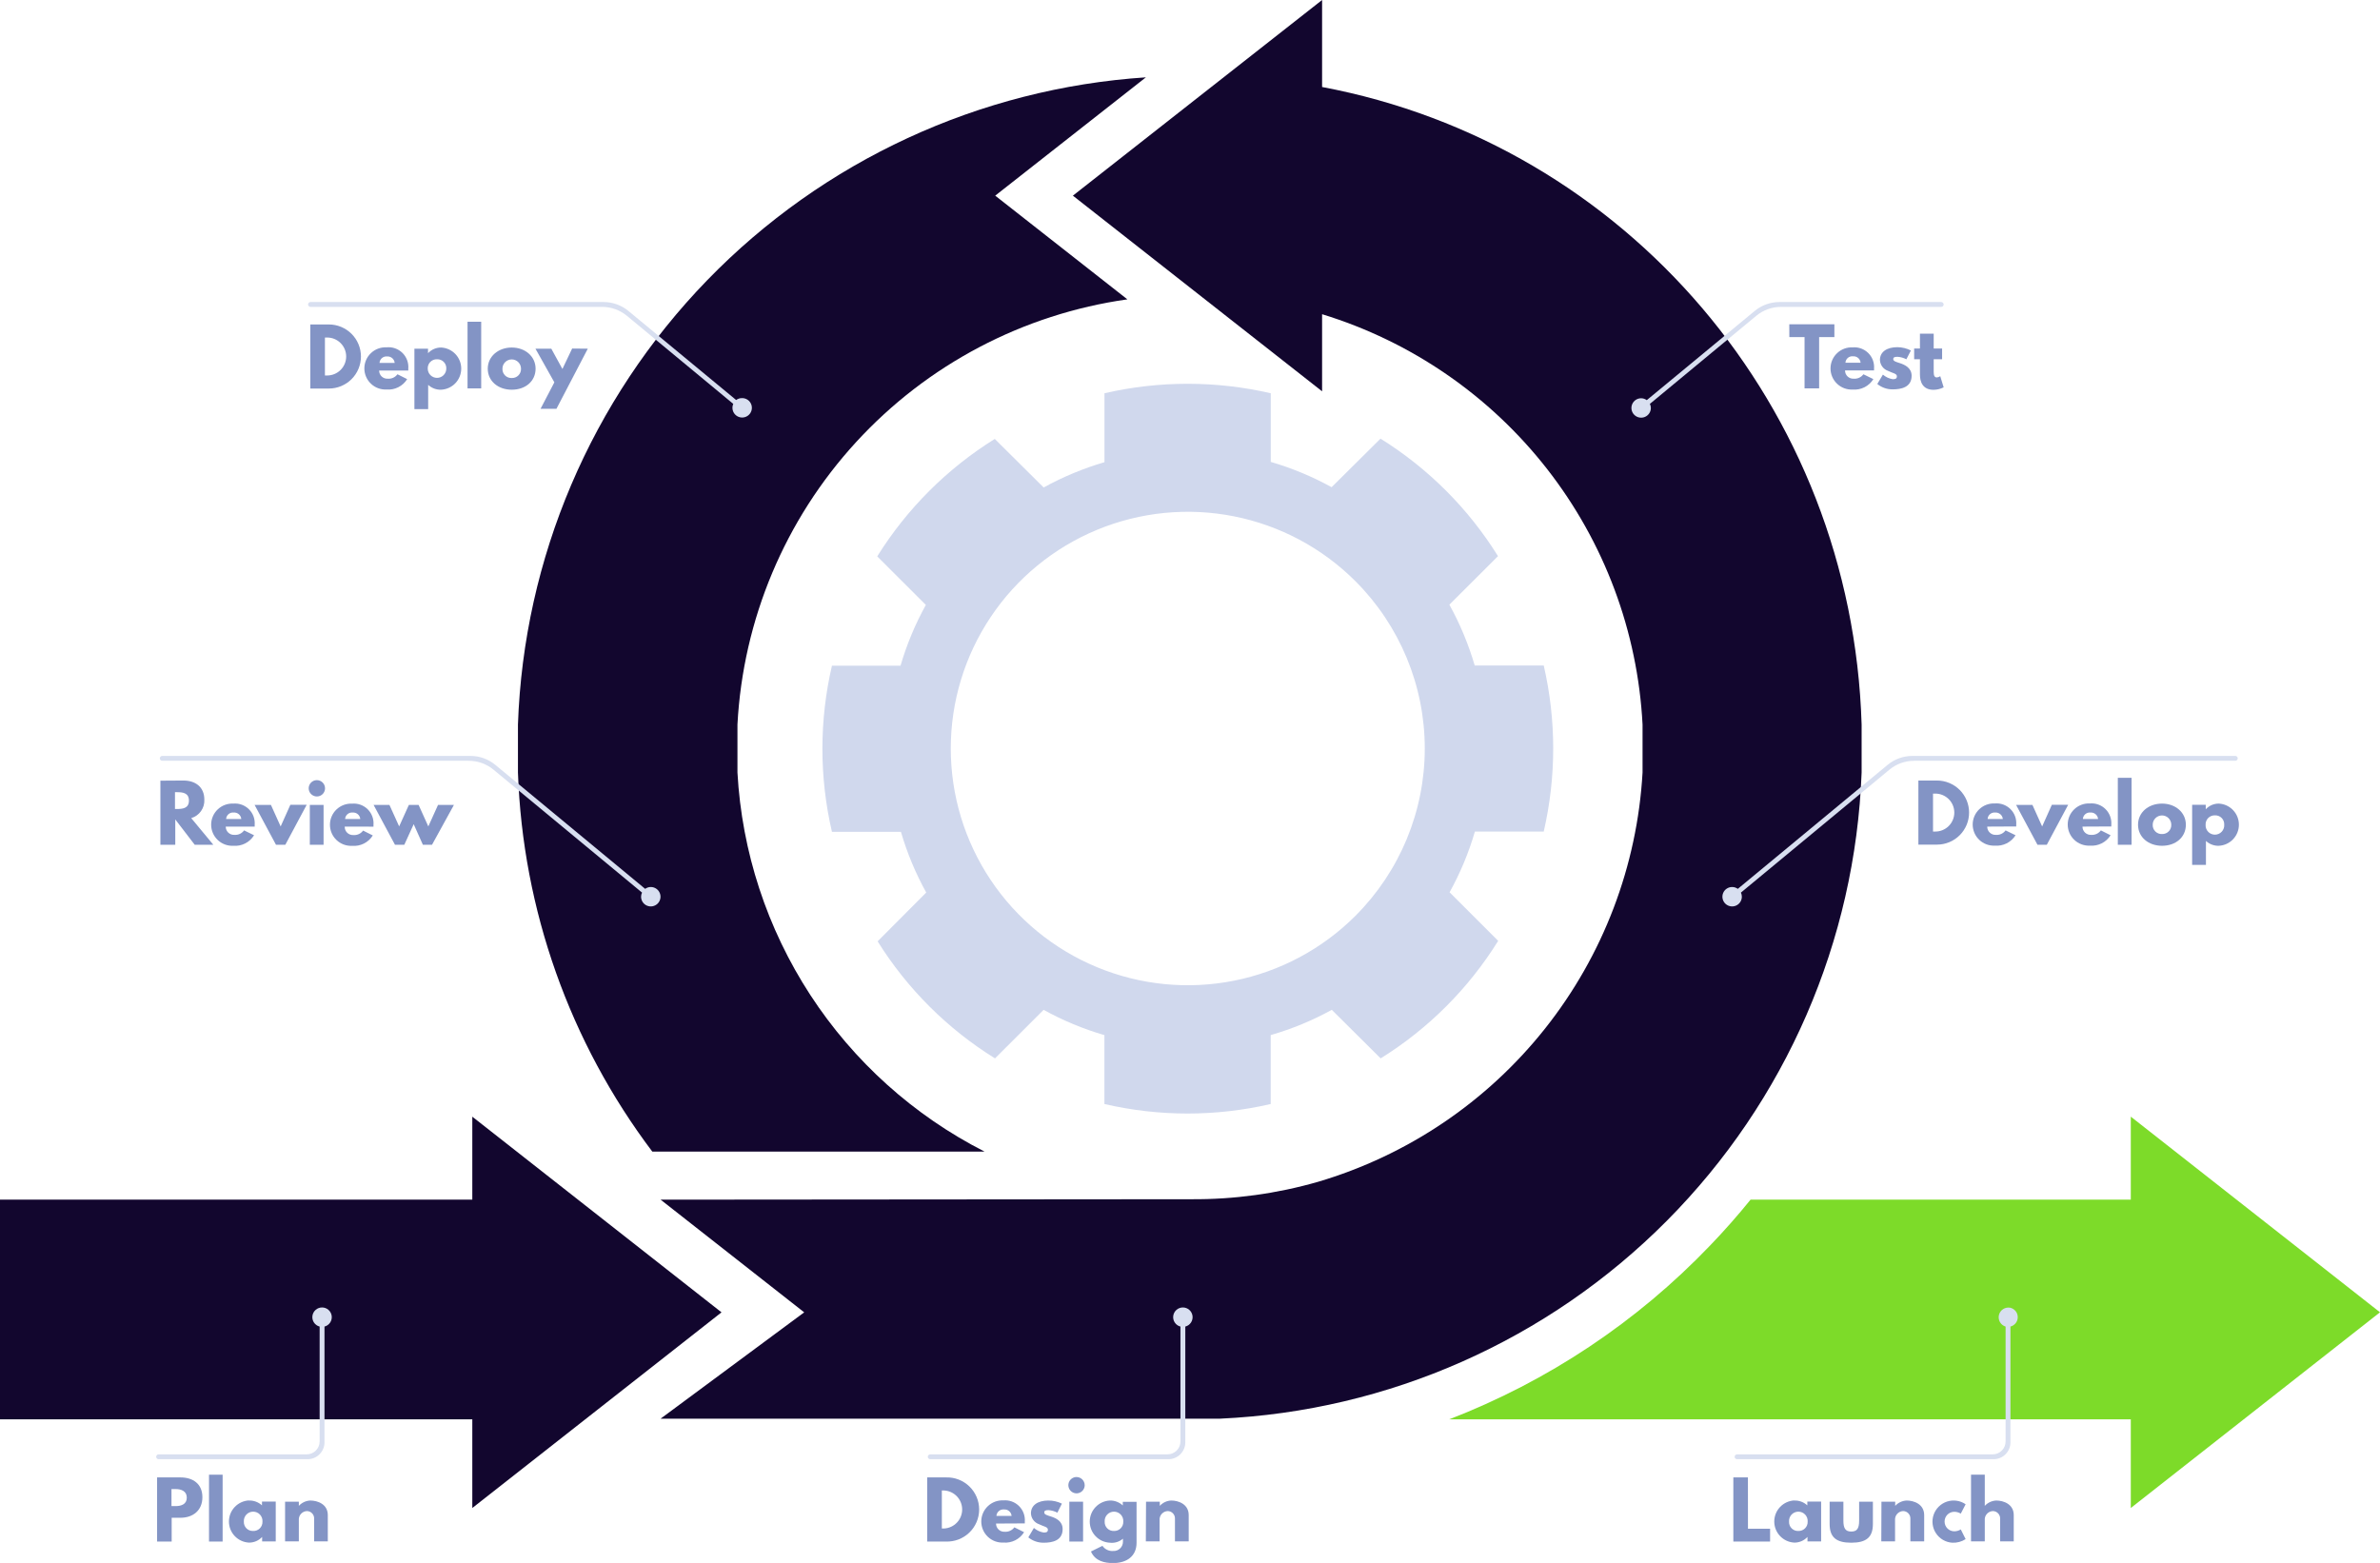 <svg width="976" height="641" viewBox="0 0 976 641" fill="none" xmlns="http://www.w3.org/2000/svg">
<g clip-path="url(#clip0_271_29618)">
<path d="M462.317 122.775L408.121 80.244L469.912 31.719C401.696 36.231 337.586 65.883 290.01 114.926C242.433 163.969 214.777 228.91 212.402 297.163V316.836C214.358 373.08 233.593 427.36 267.496 472.307H403.755C374.726 457.512 350.089 435.369 332.307 408.087C314.525 380.806 304.219 349.341 302.418 316.836V297.163C304.7 254.085 321.897 213.137 351.065 181.327C380.233 149.516 419.56 128.818 462.317 122.775Z" fill="#12062E"/>
<path d="M873.804 618.48V582.121H594.27C634.741 566.513 671.268 542.18 701.248 510.856C707.095 504.777 712.636 498.498 717.872 492.02H873.804V457.971L975.999 538.215L873.804 618.48Z" fill="#7DDB29"/>
<path d="M633.058 341.048C638.24 318.637 638.24 295.341 633.058 272.93H604.753C602.22 264.264 598.738 255.904 594.368 248.001L614.301 228.089C602.149 208.552 585.666 192.066 566.124 179.902L546.072 199.814C538.16 195.451 529.791 191.972 521.116 189.44V161.285C498.682 156.108 475.361 156.108 452.927 161.285V189.56C444.258 192.092 435.896 195.571 427.991 199.934L407.939 180.022C388.401 192.189 371.913 208.666 359.742 228.188L379.674 248.1C375.302 256.002 371.819 264.362 369.289 273.03H341.164C335.956 295.438 335.956 318.74 341.164 341.148H369.449C371.98 349.809 375.463 358.163 379.834 366.058L359.901 386.069C372.056 405.542 388.525 421.966 408.038 434.076L427.971 414.165C435.872 418.536 444.235 422.015 452.907 424.539V452.793C475.338 457.997 498.665 457.997 521.096 452.793V424.519C529.807 422.009 538.211 418.536 546.151 414.165L566.184 434.076C585.741 421.917 602.233 405.422 614.381 385.87L594.448 365.958C598.828 358.067 602.311 349.712 604.833 341.048H633.058ZM555.819 375.635C542.227 389.215 524.909 398.464 506.055 402.212C487.202 405.96 467.659 404.038 449.898 396.691C432.137 389.343 416.957 376.898 406.277 360.932C395.596 344.965 389.896 326.193 389.896 306.989C389.896 287.786 395.596 269.014 406.277 253.047C416.957 237.08 432.137 224.636 449.898 217.288C467.659 209.94 487.202 208.019 506.055 211.767C524.909 215.514 542.227 224.763 555.819 238.343C574.041 256.551 584.278 281.243 584.278 306.989C584.278 332.736 574.041 357.428 555.819 375.635Z" fill="#D0D8ED"/>
<path d="M542.169 35.682V0L439.975 80.245L542.169 160.489V128.869C578.708 140.07 610.915 162.225 634.423 192.33C657.931 222.435 671.603 259.034 673.585 297.163V316.836C671.405 355.12 657.44 391.796 633.599 421.849C609.758 451.902 577.206 473.864 540.395 484.732C523.549 489.564 506.097 491.957 488.57 491.841L270.906 492.02L329.787 538.235L270.906 581.842H500.311C569.449 578.693 634.877 549.698 683.614 500.61C732.351 451.521 760.837 385.926 763.421 316.836V297.163C759.434 166.642 666.568 59.078 542.169 35.682Z" fill="#12062E"/>
<path d="M295.88 538.235L193.685 457.99V492.019H0V582.1H193.546H193.685V618.479L295.88 538.235Z" fill="#12062E"/>
<path d="M134.864 133.07C138.353 133.07 141.699 134.455 144.167 136.919C146.634 139.384 148.02 142.727 148.02 146.212C148.02 149.697 146.634 153.04 144.167 155.505C141.699 157.969 138.353 159.354 134.864 159.354H127.25V133.07H134.864ZM134.167 153.998C136.234 153.998 138.216 153.177 139.678 151.717C141.139 150.257 141.96 148.277 141.96 146.212C141.96 144.147 141.139 142.167 139.678 140.707C138.216 139.247 136.234 138.427 134.167 138.427H133.25V153.998H134.167Z" fill="#8394C5"/>
<path d="M155.475 151.966C155.471 152.422 155.561 152.873 155.74 153.293C155.918 153.712 156.181 154.09 156.512 154.404C156.842 154.717 157.234 154.96 157.663 155.116C158.091 155.272 158.547 155.339 159.003 155.311C159.767 155.375 160.534 155.242 161.232 154.924C161.93 154.607 162.535 154.117 162.989 153.499L166.976 155.49C166.093 156.911 164.835 158.06 163.34 158.812C161.846 159.564 160.172 159.889 158.504 159.752C157.332 159.808 156.16 159.626 155.061 159.216C153.961 158.807 152.956 158.179 152.106 157.37C151.257 156.561 150.58 155.588 150.118 154.51C149.656 153.433 149.418 152.272 149.418 151.1C149.418 149.927 149.656 148.767 150.118 147.69C150.58 146.612 151.257 145.639 152.106 144.83C152.956 144.021 153.961 143.393 155.061 142.984C156.16 142.574 157.332 142.392 158.504 142.448C159.693 142.327 160.894 142.469 162.022 142.864C163.149 143.259 164.176 143.898 165.029 144.734C165.881 145.571 166.539 146.585 166.954 147.704C167.37 148.823 167.534 150.02 167.434 151.209C167.454 151.461 167.454 151.714 167.434 151.966H155.475ZM161.853 148.84C161.787 148.083 161.426 147.381 160.849 146.886C160.271 146.391 159.523 146.142 158.763 146.192C158.382 146.151 157.996 146.187 157.63 146.3C157.263 146.412 156.923 146.598 156.63 146.845C156.337 147.093 156.098 147.398 155.927 147.74C155.756 148.083 155.656 148.457 155.634 148.84H161.853Z" fill="#8394C5"/>
<path d="M180.948 159.833C179.967 159.87 178.989 159.713 178.068 159.371C177.148 159.03 176.305 158.51 175.586 157.841V167.797H169.945V143.007H175.526V144.859C176.21 144.121 177.04 143.533 177.963 143.132C178.886 142.731 179.882 142.526 180.888 142.529C183.113 142.636 185.212 143.594 186.749 145.205C188.286 146.816 189.143 148.956 189.143 151.181C189.143 153.406 188.286 155.546 186.749 157.157C185.212 158.768 183.113 159.726 180.888 159.833H180.948ZM179.254 147.348C178.744 147.323 178.234 147.404 177.757 147.587C177.28 147.77 176.846 148.05 176.484 148.41C176.122 148.77 175.839 149.201 175.654 149.677C175.468 150.152 175.384 150.661 175.407 151.171C175.407 151.67 175.505 152.165 175.697 152.626C175.888 153.088 176.168 153.507 176.522 153.86C176.875 154.213 177.295 154.494 177.757 154.685C178.219 154.876 178.714 154.974 179.214 154.974C179.714 154.974 180.209 154.876 180.671 154.685C181.133 154.494 181.552 154.213 181.906 153.86C182.26 153.507 182.54 153.088 182.731 152.626C182.923 152.165 183.021 151.67 183.021 151.171C183.046 150.667 182.966 150.164 182.787 149.693C182.607 149.222 182.332 148.793 181.977 148.434C181.623 148.074 181.198 147.792 180.73 147.605C180.261 147.418 179.758 147.331 179.254 147.348Z" fill="#8394C5"/>
<path d="M191.73 131.955H197.332V159.294H191.73V131.955Z" fill="#8394C5"/>
<path d="M209.87 142.529C215.292 142.529 219.637 146.113 219.637 151.211C219.637 156.308 215.531 159.833 209.87 159.833C204.209 159.833 200.023 156.249 200.023 151.211C200.023 146.173 204.349 142.529 209.87 142.529ZM209.87 155.034C210.375 155.051 210.879 154.963 211.349 154.777C211.818 154.59 212.245 154.308 212.6 153.949C212.956 153.59 213.233 153.162 213.415 152.69C213.597 152.219 213.68 151.715 213.657 151.211C213.657 150.202 213.256 149.235 212.542 148.522C211.828 147.808 210.86 147.408 209.85 147.408C208.84 147.408 207.872 147.808 207.158 148.522C206.444 149.235 206.043 150.202 206.043 151.211C206.018 151.718 206.098 152.225 206.28 152.699C206.462 153.173 206.742 153.604 207.1 153.964C207.459 154.324 207.888 154.605 208.362 154.789C208.836 154.973 209.342 155.057 209.85 155.034H209.87Z" fill="#8394C5"/>
<path d="M241.046 143.007L228.189 167.658H221.671L227.332 156.806L219.578 143.007H226.076L230.641 151.33L234.627 142.947L241.046 143.007Z" fill="#8394C5"/>
<path d="M304.211 163.277C303.371 163.283 302.555 163.555 301.878 164.053L257.708 127.535C254.849 125.169 251.254 123.873 247.542 123.871H127.329C127.064 123.871 126.811 123.976 126.624 124.163C126.437 124.349 126.332 124.603 126.332 124.867C126.332 125.131 126.437 125.384 126.624 125.571C126.811 125.757 127.064 125.862 127.329 125.862H246.924C250.636 125.864 254.232 127.16 257.09 129.526L300.702 165.646C300.353 166.436 300.27 167.319 300.466 168.161C300.663 169.003 301.128 169.758 301.792 170.312C302.455 170.866 303.282 171.19 304.146 171.234C305.01 171.278 305.865 171.04 306.581 170.556C307.298 170.071 307.838 169.368 308.119 168.55C308.4 167.733 308.407 166.846 308.139 166.024C307.872 165.202 307.344 164.49 306.635 163.994C305.926 163.499 305.075 163.247 304.211 163.277Z" fill="#D8DFF0"/>
<path d="M75.225 320.121C80.109 320.121 83.796 322.749 83.796 327.927C83.891 329.615 83.411 331.286 82.434 332.667C81.457 334.049 80.04 335.059 78.415 335.533L87.484 346.464H79.85L71.877 336.07V346.464H65.777V320.181L75.225 320.121ZM72.515 331.789C74.767 331.789 77.478 331.61 77.478 328.345C77.478 325.079 74.767 324.9 72.515 324.9H71.757V331.789H72.515Z" fill="#8394C5"/>
<path d="M92.567 339.017C92.563 339.476 92.654 339.931 92.833 340.354C93.012 340.777 93.276 341.158 93.609 341.476C93.941 341.793 94.335 342.038 94.766 342.198C95.197 342.357 95.656 342.427 96.115 342.402C96.881 342.464 97.649 342.328 98.347 342.007C99.046 341.686 99.649 341.191 100.101 340.57L104.187 342.562C103.308 343.998 102.046 345.162 100.544 345.925C99.041 346.688 97.356 347.019 95.676 346.883C94.504 346.939 93.332 346.757 92.233 346.347C91.133 345.938 90.128 345.31 89.278 344.501C88.429 343.692 87.752 342.719 87.29 341.641C86.828 340.563 86.59 339.403 86.59 338.231C86.59 337.058 86.828 335.898 87.29 334.82C87.752 333.743 88.429 332.77 89.278 331.961C90.128 331.152 91.133 330.524 92.233 330.115C93.332 329.705 94.504 329.523 95.676 329.579C96.845 329.478 98.022 329.631 99.125 330.029C100.228 330.427 101.232 331.06 102.066 331.884C102.901 332.708 103.546 333.703 103.957 334.801C104.367 335.898 104.535 337.072 104.446 338.241C104.446 338.48 104.446 338.818 104.446 339.017H92.567ZM98.945 335.891C98.879 335.134 98.519 334.433 97.941 333.938C97.364 333.443 96.615 333.193 95.856 333.243C95.474 333.202 95.088 333.239 94.722 333.351C94.355 333.463 94.015 333.649 93.722 333.897C93.43 334.144 93.19 334.449 93.019 334.792C92.848 335.135 92.748 335.509 92.726 335.891H98.945Z" fill="#8394C5"/>
<path d="M115.09 338.959L119.077 330.059H125.774L117.004 346.466H113.177L104.406 330.118H111.104L115.09 338.959Z" fill="#8394C5"/>
<path d="M133.291 323.308C133.291 323.97 133.095 324.616 132.727 325.167C132.359 325.717 131.836 326.145 131.224 326.399C130.612 326.652 129.939 326.718 129.289 326.589C128.64 326.46 128.043 326.141 127.575 325.673C127.106 325.206 126.787 324.61 126.658 323.961C126.529 323.312 126.595 322.639 126.849 322.028C127.102 321.417 127.531 320.894 128.082 320.527C128.633 320.159 129.28 319.963 129.942 319.963C130.382 319.963 130.818 320.049 131.224 320.218C131.63 320.386 131.999 320.632 132.31 320.943C132.621 321.253 132.868 321.622 133.036 322.028C133.204 322.434 133.291 322.869 133.291 323.308ZM127.052 346.465H132.693V330.118H127.052V346.465Z" fill="#8394C5"/>
<path d="M141.361 339.019C141.347 339.485 141.429 339.948 141.603 340.38C141.778 340.813 142.04 341.204 142.373 341.53C142.707 341.855 143.105 342.108 143.541 342.273C143.978 342.437 144.443 342.509 144.909 342.484C145.675 342.545 146.444 342.409 147.142 342.088C147.84 341.767 148.444 341.273 148.896 340.652L152.882 342.643C151.997 344.065 150.735 345.215 149.237 345.967C147.739 346.719 146.062 347.043 144.391 346.904C143.219 346.96 142.047 346.778 140.947 346.369C139.848 345.959 138.843 345.331 137.993 344.522C137.143 343.713 136.467 342.74 136.005 341.663C135.543 340.585 135.305 339.425 135.305 338.252C135.305 337.08 135.543 335.92 136.005 334.842C136.467 333.764 137.143 332.791 137.993 331.983C138.843 331.174 139.848 330.545 140.947 330.136C142.047 329.727 143.219 329.544 144.391 329.601C145.56 329.499 146.737 329.653 147.84 330.051C148.943 330.449 149.947 331.082 150.781 331.906C151.615 332.729 152.26 333.725 152.671 334.822C153.082 335.92 153.25 337.094 153.161 338.262C153.161 338.501 153.161 338.84 153.161 339.039L141.361 339.019ZM147.74 335.893C147.674 335.135 147.313 334.434 146.736 333.939C146.158 333.444 145.409 333.195 144.65 333.245C144.269 333.203 143.883 333.24 143.516 333.353C143.15 333.465 142.81 333.651 142.517 333.898C142.224 334.146 141.985 334.45 141.814 334.793C141.642 335.136 141.543 335.51 141.521 335.893H147.74Z" fill="#8394C5"/>
<path d="M161.973 346.465L153.203 330.117H159.701L163.688 338.938L167.674 330.117H171.661L175.647 338.938L179.634 330.117H186.152L177.162 346.465H173.415L169.648 338.022L165.801 346.465H161.973Z" fill="#8394C5"/>
<path d="M266.878 363.789C266.047 363.795 265.239 364.059 264.566 364.546L203.114 313.691C200.256 311.325 196.66 310.029 192.948 310.027H66.536C66.271 310.027 66.018 310.132 65.831 310.319C65.644 310.506 65.539 310.759 65.539 311.023C65.539 311.287 65.644 311.54 65.831 311.727C66.018 311.914 66.271 312.019 66.536 312.019H192.231C195.943 312.021 199.538 313.316 202.396 315.682L263.29 366.079C263.034 366.607 262.898 367.185 262.892 367.771C262.892 368.559 263.126 369.329 263.564 369.984C264.002 370.639 264.624 371.149 265.353 371.451C266.081 371.752 266.883 371.831 267.656 371.677C268.429 371.524 269.14 371.144 269.697 370.587C270.255 370.031 270.634 369.321 270.788 368.548C270.942 367.776 270.863 366.975 270.561 366.248C270.26 365.52 269.749 364.898 269.093 364.46C268.438 364.023 267.667 363.789 266.878 363.789Z" fill="#D8DFF0"/>
<path d="M794.333 320.121C796.061 320.121 797.772 320.461 799.368 321.121C800.964 321.782 802.414 322.75 803.636 323.97C804.857 325.191 805.826 326.639 806.488 328.234C807.149 329.828 807.489 331.537 807.489 333.263C807.489 334.989 807.149 336.698 806.488 338.292C805.826 339.886 804.857 341.335 803.636 342.556C802.414 343.776 800.964 344.744 799.368 345.404C797.772 346.065 796.061 346.405 794.333 346.405H786.699V320.121H794.333ZM793.636 341.048C795.703 341.048 797.685 340.228 799.147 338.768C800.608 337.308 801.429 335.328 801.429 333.263C801.429 331.198 800.608 329.218 799.147 327.758C797.685 326.298 795.703 325.477 793.636 325.477H792.699V341.048H793.636Z" fill="#8394C5"/>
<path d="M814.926 339.018C814.922 339.478 815.013 339.932 815.192 340.355C815.371 340.778 815.635 341.16 815.968 341.477C816.3 341.794 816.694 342.04 817.125 342.199C817.556 342.358 818.015 342.428 818.474 342.404C819.24 342.465 820.008 342.329 820.706 342.008C821.405 341.687 822.008 341.193 822.46 340.572L826.546 342.563C825.661 343.985 824.399 345.135 822.901 345.887C821.403 346.639 819.726 346.963 818.055 346.824C816.883 346.88 815.711 346.698 814.611 346.289C813.512 345.879 812.507 345.251 811.657 344.442C810.807 343.633 810.131 342.66 809.669 341.583C809.207 340.505 808.969 339.345 808.969 338.172C808.969 337 809.207 335.84 809.669 334.762C810.131 333.684 810.807 332.711 811.657 331.902C812.507 331.094 813.512 330.465 814.611 330.056C815.711 329.647 816.883 329.464 818.055 329.521C819.224 329.419 820.401 329.573 821.504 329.971C822.607 330.369 823.611 331.002 824.445 331.825C825.279 332.649 825.924 333.645 826.335 334.742C826.746 335.84 826.914 337.014 826.825 338.182C826.825 338.421 826.825 338.76 826.825 338.959L814.926 339.018ZM821.324 335.892C821.253 335.133 820.888 334.432 820.308 333.937C819.727 333.443 818.976 333.194 818.214 333.244C817.833 333.203 817.447 333.24 817.081 333.352C816.714 333.464 816.374 333.65 816.081 333.898C815.789 334.146 815.549 334.45 815.378 334.793C815.207 335.136 815.107 335.51 815.085 335.892H821.324Z" fill="#8394C5"/>
<path d="M837.45 338.959L841.436 330.059H848.133L839.363 346.466H835.536L826.766 330.118H833.463L837.45 338.959Z" fill="#8394C5"/>
<path d="M853.994 339.018C853.991 339.477 854.081 339.932 854.261 340.355C854.44 340.778 854.704 341.159 855.036 341.477C855.368 341.794 855.762 342.039 856.193 342.199C856.624 342.358 857.083 342.428 857.542 342.403C858.308 342.465 859.077 342.328 859.775 342.008C860.473 341.687 861.077 341.192 861.529 340.571L865.515 342.563C864.629 343.985 863.368 345.135 861.87 345.887C860.371 346.639 858.695 346.963 857.024 346.824C855.851 346.88 854.68 346.698 853.58 346.288C852.48 345.879 851.475 345.251 850.626 344.442C849.776 343.633 849.1 342.66 848.638 341.582C848.176 340.505 847.938 339.344 847.938 338.172C847.938 337 848.176 335.839 848.638 334.762C849.1 333.684 849.776 332.711 850.626 331.902C851.475 331.093 852.48 330.465 853.58 330.056C854.68 329.646 855.851 329.464 857.024 329.52C858.193 329.419 859.371 329.573 860.475 329.971C861.579 330.369 862.584 331.001 863.42 331.825C864.256 332.648 864.903 333.643 865.316 334.741C865.729 335.838 865.899 337.012 865.814 338.182C865.835 338.44 865.835 338.7 865.814 338.959L853.994 339.018ZM860.392 335.892C860.321 335.133 859.957 334.432 859.376 333.937C858.795 333.443 858.044 333.194 857.283 333.244C856.902 333.203 856.516 333.24 856.149 333.352C855.782 333.464 855.442 333.65 855.15 333.898C854.857 334.145 854.618 334.45 854.447 334.793C854.275 335.136 854.176 335.51 854.153 335.892H860.392Z" fill="#8394C5"/>
<path d="M868.484 319.006H874.125V346.464H868.484V319.006Z" fill="#8394C5"/>
<path d="M886.62 329.58C892.042 329.58 896.387 333.144 896.387 338.242C896.387 343.339 892.281 346.883 886.62 346.883C880.959 346.883 876.773 343.279 876.773 338.242C876.773 333.204 881.019 329.58 886.62 329.58ZM886.62 342.065C887.125 342.082 887.629 341.994 888.099 341.807C888.568 341.621 888.995 341.339 889.35 340.98C889.706 340.621 889.983 340.193 890.165 339.721C890.347 339.25 890.43 338.746 890.407 338.242C890.407 337.233 890.006 336.266 889.292 335.552C888.578 334.839 887.61 334.439 886.6 334.439C885.59 334.439 884.622 334.839 883.908 335.552C883.194 336.266 882.793 337.233 882.793 338.242C882.768 338.749 882.848 339.256 883.03 339.73C883.213 340.204 883.492 340.634 883.85 340.994C884.209 341.354 884.638 341.636 885.112 341.82C885.586 342.004 886.092 342.088 886.6 342.065H886.62Z" fill="#8394C5"/>
<path d="M909.964 346.884C907.989 346.953 906.068 346.237 904.622 344.892V354.729H898.961V330.058H904.542V331.91C905.221 331.171 906.046 330.582 906.966 330.18C907.886 329.779 908.88 329.575 909.884 329.58C912.109 329.687 914.208 330.645 915.745 332.256C917.282 333.867 918.139 336.007 918.139 338.232C918.139 340.457 917.282 342.597 915.745 344.208C914.208 345.819 912.109 346.777 909.884 346.884H909.964ZM908.289 334.399C907.783 334.382 907.279 334.47 906.808 334.656C906.337 334.843 905.91 335.124 905.553 335.483C905.196 335.841 904.916 336.27 904.732 336.741C904.548 337.212 904.463 337.716 904.482 338.222C904.444 338.746 904.515 339.272 904.69 339.767C904.864 340.263 905.139 340.717 905.497 341.102C905.855 341.486 906.289 341.793 906.771 342.003C907.253 342.212 907.774 342.321 908.299 342.321C908.825 342.321 909.345 342.212 909.827 342.003C910.31 341.793 910.743 341.486 911.101 341.102C911.46 340.717 911.735 340.263 911.909 339.767C912.084 339.272 912.154 338.746 912.116 338.222C912.142 337.713 912.061 337.204 911.878 336.729C911.694 336.254 911.413 335.822 911.053 335.461C910.692 335.101 910.26 334.82 909.784 334.637C909.308 334.454 908.799 334.373 908.289 334.399Z" fill="#8394C5"/>
<path d="M916.661 310.027H784.249C780.536 310.029 776.941 311.325 774.083 313.691L712.651 364.546C711.972 364.055 711.156 363.79 710.319 363.789C709.53 363.789 708.759 364.023 708.104 364.46C707.448 364.898 706.937 365.52 706.635 366.248C706.334 366.975 706.255 367.776 706.409 368.548C706.562 369.321 706.942 370.031 707.5 370.587C708.057 371.144 708.768 371.524 709.541 371.677C710.314 371.831 711.116 371.752 711.844 371.451C712.573 371.149 713.195 370.639 713.633 369.984C714.071 369.329 714.305 368.559 714.305 367.771C714.305 367.186 714.176 366.609 713.926 366.079L774.801 315.682C777.659 313.316 781.254 312.021 784.966 312.019H916.661C916.925 312.019 917.179 311.914 917.366 311.727C917.553 311.54 917.658 311.287 917.658 311.023C917.658 310.759 917.553 310.506 917.366 310.319C917.179 310.132 916.925 310.027 916.661 310.027Z" fill="#D8DFF0"/>
<path d="M733.758 132.99H752.255V138.247H745.996V159.294H740.017V138.247H733.778L733.758 132.99Z" fill="#8394C5"/>
<path d="M756.621 151.906C756.612 152.368 756.698 152.826 756.875 153.253C757.052 153.679 757.316 154.064 757.649 154.384C757.982 154.704 758.378 154.951 758.812 155.111C759.246 155.27 759.708 155.339 760.169 155.311C760.933 155.375 761.701 155.241 762.399 154.924C763.097 154.607 763.701 154.116 764.155 153.499L768.242 155.49C767.358 156.916 766.098 158.07 764.6 158.826C763.101 159.581 761.423 159.908 759.75 159.771C758.578 159.827 757.407 159.645 756.307 159.236C755.207 158.826 754.202 158.198 753.352 157.389C752.503 156.58 751.826 155.608 751.364 154.53C750.902 153.452 750.664 152.292 750.664 151.12C750.664 149.947 750.902 148.787 751.364 147.709C751.826 146.631 752.503 145.659 753.352 144.85C754.202 144.041 755.207 143.413 756.307 143.003C757.407 142.594 758.578 142.412 759.75 142.468C760.918 142.37 762.094 142.526 763.195 142.925C764.297 143.324 765.299 143.957 766.133 144.78C766.966 145.604 767.611 146.597 768.024 147.693C768.436 148.789 768.605 149.962 768.521 151.13C768.541 151.388 768.541 151.648 768.521 151.906H756.621ZM762.999 148.78C762.938 148.021 762.579 147.316 762.001 146.82C761.422 146.324 760.67 146.077 759.91 146.132C759.528 146.088 759.141 146.122 758.773 146.234C758.405 146.345 758.064 146.53 757.771 146.778C757.477 147.027 757.238 147.332 757.068 147.677C756.897 148.021 756.8 148.396 756.78 148.78H762.999Z" fill="#8394C5"/>
<path d="M783.629 143.743L781.775 147.347C780.649 146.763 779.414 146.417 778.147 146.331C776.892 146.331 776.393 146.55 776.393 147.327C776.393 148.103 777.549 148.442 778.945 148.88C781.117 149.557 783.928 150.871 783.928 154.117C783.928 158.915 779.523 159.692 776.174 159.692C773.873 159.724 771.634 158.941 769.855 157.482L772.148 153.639C773.281 154.615 774.659 155.262 776.134 155.511C776.932 155.511 777.888 155.511 777.888 154.336C777.888 153.161 776.114 153.061 774.261 152.106C773.323 151.78 772.504 151.181 771.911 150.386C771.317 149.591 770.976 148.636 770.932 147.645C770.932 144.3 773.782 142.389 778.088 142.389C780.014 142.407 781.911 142.871 783.629 143.743Z" fill="#8394C5"/>
<path d="M787.337 136.854H792.978V142.947H796.426V147.347H792.978V152.544C792.978 154.077 793.356 154.794 794.253 154.794C794.762 154.762 795.252 154.59 795.669 154.296L797.064 158.856C795.779 159.509 794.36 159.857 792.918 159.872C788.413 159.872 787.337 156.526 787.337 153.619V147.347H784.965V142.947H787.337V136.854Z" fill="#8394C5"/>
<path d="M796.07 123.871H729.674C725.983 123.887 722.411 125.182 719.569 127.535L675.318 164.113C674.648 163.619 673.839 163.347 673.006 163.336C672.218 163.336 671.447 163.57 670.791 164.007C670.136 164.445 669.625 165.067 669.323 165.795C669.021 166.522 668.942 167.323 669.096 168.096C669.25 168.868 669.63 169.578 670.187 170.135C670.745 170.691 671.455 171.071 672.228 171.224C673.002 171.378 673.803 171.299 674.532 170.998C675.26 170.696 675.883 170.186 676.321 169.531C676.759 168.876 676.993 168.106 676.993 167.319C676.983 166.739 676.847 166.168 676.594 165.646L720.206 129.526C723.07 127.156 726.673 125.86 730.392 125.862H796.07C796.334 125.862 796.588 125.757 796.775 125.571C796.962 125.384 797.067 125.131 797.067 124.867C797.062 124.604 796.955 124.354 796.769 124.168C796.583 123.983 796.333 123.876 796.07 123.871Z" fill="#D8DFF0"/>
<path d="M74.01 605.936C79.132 605.936 82.999 608.584 82.999 614.04C82.999 619.495 79.132 622.482 74.01 622.482H70.402V632.239H64.422V605.936H74.01ZM72.016 617.703C74.368 617.703 76.601 616.907 76.601 614.239C76.601 611.571 74.368 610.714 72.016 610.714H70.322V617.703H72.016Z" fill="#8394C5"/>
<path d="M85.711 604.82H91.292V632.239H85.711V604.82Z" fill="#8394C5"/>
<path d="M102.074 615.413C104.054 615.347 105.98 616.062 107.436 617.404V615.851H113.077V632.199H107.496V630.347C106.812 631.084 105.982 631.672 105.06 632.073C104.137 632.474 103.14 632.68 102.134 632.676C99.909 632.57 97.81 631.612 96.273 630.001C94.736 628.39 93.879 626.25 93.879 624.025C93.879 621.799 94.736 619.659 96.273 618.049C97.81 616.438 99.909 615.48 102.134 615.373L102.074 615.413ZM103.749 627.898C104.261 627.926 104.774 627.847 105.255 627.665C105.735 627.484 106.172 627.204 106.538 626.844C106.904 626.484 107.19 626.052 107.379 625.575C107.568 625.098 107.656 624.587 107.635 624.075C107.673 623.551 107.603 623.024 107.428 622.529C107.253 622.034 106.978 621.579 106.62 621.195C106.262 620.81 105.828 620.503 105.346 620.294C104.864 620.084 104.344 619.976 103.818 619.976C103.292 619.976 102.772 620.084 102.29 620.294C101.808 620.503 101.374 620.81 101.016 621.195C100.658 621.579 100.383 622.034 100.208 622.529C100.034 623.024 99.963 623.551 100.001 624.075C99.976 624.576 100.055 625.078 100.234 625.548C100.412 626.018 100.686 626.445 101.038 626.805C101.39 627.164 101.812 627.446 102.279 627.634C102.745 627.822 103.246 627.912 103.749 627.898Z" fill="#8394C5"/>
<path d="M116.906 615.892H122.547V617.604C123.757 616.284 125.442 615.497 127.231 615.414C130.241 615.414 134.427 616.907 134.427 621.388V632.16H128.826V622.921C128.85 622.518 128.793 622.114 128.657 621.734C128.522 621.353 128.311 621.004 128.038 620.706C127.764 620.409 127.434 620.17 127.066 620.003C126.698 619.836 126.3 619.745 125.896 619.735C125.043 619.762 124.23 620.101 123.612 620.689C122.995 621.277 122.615 622.071 122.547 622.921V632.16H116.906V615.892Z" fill="#8394C5"/>
<path d="M65.04 598.468H126.133C127.044 598.468 127.946 598.289 128.788 597.94C129.629 597.592 130.394 597.082 131.038 596.438C131.682 595.795 132.193 595.031 132.542 594.19C132.89 593.349 133.07 592.448 133.07 591.538V544.069C134.009 543.826 134.828 543.25 135.372 542.448C135.917 541.646 136.15 540.673 136.028 539.711C135.905 538.75 135.436 537.865 134.708 537.225C133.98 536.584 133.043 536.23 132.073 536.23C131.103 536.23 130.166 536.584 129.438 537.225C128.71 537.865 128.24 538.75 128.118 539.711C127.996 540.673 128.229 541.646 128.773 542.448C129.318 543.25 130.137 543.826 131.076 544.069V591.18C131.076 592.585 130.518 593.932 129.523 594.925C128.529 595.919 127.18 596.477 125.774 596.477H65.04C64.775 596.477 64.522 596.581 64.335 596.768C64.148 596.955 64.043 597.208 64.043 597.472C64.043 597.736 64.148 597.989 64.335 598.176C64.522 598.363 64.775 598.468 65.04 598.468Z" fill="#D8DFF0"/>
<path d="M387.849 605.936C389.621 605.867 391.388 606.156 393.046 606.786C394.703 607.416 396.216 608.373 397.495 609.602C398.773 610.83 399.789 612.303 400.484 613.933C401.178 615.563 401.536 617.316 401.536 619.087C401.536 620.859 401.178 622.612 400.484 624.242C399.789 625.872 398.773 627.345 397.495 628.573C396.216 629.801 394.703 630.759 393.046 631.389C391.388 632.019 389.621 632.308 387.849 632.239H380.234V605.936H387.849ZM387.151 626.883C389.152 626.782 391.038 625.916 392.419 624.466C393.8 623.015 394.57 621.089 394.57 619.087C394.57 617.086 393.8 615.16 392.419 613.709C391.038 612.258 389.152 611.393 387.151 611.292H386.234V626.883H387.151Z" fill="#8394C5"/>
<path d="M408.459 624.853C408.453 625.31 408.541 625.763 408.718 626.185C408.895 626.607 409.157 626.988 409.489 627.303C409.82 627.619 410.212 627.863 410.642 628.021C411.072 628.178 411.53 628.245 411.987 628.218C412.751 628.281 413.519 628.148 414.217 627.831C414.915 627.514 415.519 627.023 415.973 626.406L419.96 628.397C419.079 629.819 417.822 630.97 416.326 631.722C414.831 632.474 413.157 632.798 411.489 632.658C410.316 632.714 409.145 632.532 408.045 632.123C406.945 631.713 405.94 631.085 405.091 630.276C404.241 629.467 403.565 628.494 403.103 627.417C402.641 626.339 402.402 625.179 402.402 624.006C402.402 622.834 402.641 621.674 403.103 620.596C403.565 619.518 404.241 618.545 405.091 617.737C405.94 616.928 406.945 616.299 408.045 615.89C409.145 615.481 410.316 615.298 411.489 615.355C412.657 615.257 413.832 615.413 414.934 615.812C416.036 616.211 417.038 616.844 417.871 617.667C418.705 618.49 419.35 619.484 419.762 620.58C420.174 621.676 420.344 622.848 420.259 624.016C420.279 624.275 420.279 624.534 420.259 624.793L408.459 624.853ZM414.837 621.726C414.776 620.967 414.417 620.263 413.838 619.767C413.26 619.271 412.508 619.023 411.748 619.078C411.366 619.037 410.981 619.074 410.614 619.186C410.247 619.298 409.907 619.484 409.615 619.732C409.322 619.979 409.083 620.284 408.911 620.627C408.74 620.97 408.64 621.344 408.618 621.726H414.837Z" fill="#8394C5"/>
<path d="M435.469 616.688L433.615 620.392C432.491 619.798 431.256 619.445 429.987 619.357C428.732 619.357 428.233 619.576 428.233 620.352C428.233 621.129 429.369 621.467 430.785 621.905C432.957 622.582 435.768 623.797 435.768 627.142C435.768 631.961 431.363 632.717 428.014 632.717C425.716 632.751 423.479 631.976 421.695 630.527L423.988 626.664C425.12 627.64 426.499 628.287 427.974 628.536C428.771 628.536 429.728 628.536 429.728 627.361C429.728 626.186 427.954 626.087 426.1 625.131C425.16 624.81 424.338 624.212 423.744 623.416C423.15 622.62 422.811 621.663 422.772 620.671C422.772 617.326 425.622 615.414 429.927 615.414C431.848 615.408 433.744 615.844 435.469 616.688Z" fill="#8394C5"/>
<path d="M444.815 609.121C444.815 609.782 444.618 610.429 444.25 610.979C443.882 611.529 443.359 611.958 442.747 612.211C442.135 612.464 441.462 612.531 440.813 612.401C440.163 612.272 439.566 611.954 439.098 611.486C438.63 611.018 438.311 610.422 438.182 609.773C438.052 609.124 438.119 608.452 438.372 607.84C438.626 607.229 439.055 606.707 439.605 606.339C440.156 605.972 440.804 605.775 441.466 605.775C442.352 605.781 443.201 606.135 443.828 606.761C444.455 607.387 444.809 608.235 444.815 609.121ZM438.516 632.238H444.157V615.891H438.516V632.238Z" fill="#8394C5"/>
<path d="M452.092 633.992C452.578 634.702 453.243 635.271 454.02 635.642C454.797 636.013 455.659 636.172 456.517 636.102C457.035 636.133 457.554 636.056 458.04 635.876C458.527 635.697 458.972 635.419 459.346 635.06C459.72 634.701 460.016 634.269 460.215 633.791C460.415 633.312 460.513 632.798 460.504 632.279V631.065C459.775 631.699 458.922 632.174 457.998 632.459C457.075 632.743 456.102 632.831 455.142 632.717C452.917 632.611 450.818 631.653 449.281 630.042C447.744 628.431 446.887 626.291 446.887 624.066C446.887 621.84 447.744 619.7 449.281 618.09C450.818 616.479 452.917 615.521 455.142 615.414C457.088 615.37 458.975 616.084 460.404 617.405H460.444V615.952H466.085V632.737C466.085 638.233 462.098 641.06 456.457 641.06C453.049 641.06 449.122 640.304 447.388 636.321L452.092 633.992ZM456.836 627.899C457.342 627.915 457.846 627.828 458.317 627.641C458.788 627.455 459.215 627.174 459.573 626.815C459.93 626.456 460.209 626.028 460.393 625.557C460.578 625.085 460.663 624.581 460.643 624.076C460.681 623.552 460.611 623.026 460.436 622.53C460.261 622.035 459.986 621.581 459.628 621.196C459.27 620.811 458.836 620.505 458.354 620.295C457.872 620.085 457.352 619.977 456.826 619.977C456.3 619.977 455.78 620.085 455.298 620.295C454.816 620.505 454.382 620.811 454.024 621.196C453.666 621.581 453.391 622.035 453.216 622.53C453.042 623.026 452.971 623.552 453.009 624.076C452.983 624.585 453.065 625.093 453.248 625.569C453.431 626.044 453.712 626.476 454.073 626.836C454.433 627.196 454.866 627.477 455.342 627.66C455.818 627.843 456.327 627.924 456.836 627.899Z" fill="#8394C5"/>
<path d="M469.97 615.892H475.611V617.604C476.209 616.949 476.931 616.418 477.735 616.042C478.538 615.666 479.409 615.453 480.295 615.414C483.285 615.414 487.471 616.907 487.471 621.388V632.16H481.83V622.921C481.854 622.518 481.797 622.114 481.662 621.734C481.526 621.353 481.316 621.004 481.042 620.706C480.769 620.409 480.438 620.17 480.07 620.003C479.702 619.836 479.304 619.745 478.9 619.735C478.045 619.761 477.23 620.1 476.609 620.687C475.988 621.275 475.604 622.07 475.532 622.921V632.16H469.891L469.97 615.892Z" fill="#8394C5"/>
<path d="M381.469 598.468H479.139C480.979 598.468 482.743 597.738 484.044 596.438C485.345 595.139 486.076 593.376 486.076 591.538V544.069C487.015 543.826 487.834 543.25 488.378 542.448C488.923 541.646 489.156 540.673 489.034 539.711C488.911 538.75 488.442 537.865 487.714 537.225C486.986 536.584 486.049 536.23 485.079 536.23C484.109 536.23 483.172 536.584 482.444 537.225C481.716 537.865 481.246 538.75 481.124 539.711C481.002 540.673 481.235 541.646 481.78 542.448C482.324 543.25 483.143 543.826 484.082 544.069V591.18C484.082 592.585 483.524 593.932 482.529 594.925C481.535 595.919 480.186 596.477 478.78 596.477H381.469C381.205 596.477 380.951 596.581 380.765 596.768C380.578 596.955 380.473 597.208 380.473 597.472C380.473 597.736 380.578 597.989 380.765 598.176C380.951 598.363 381.205 598.468 381.469 598.468Z" fill="#D8DFF0"/>
<path d="M712.352 598.469H817.536C818.446 598.469 819.347 598.289 820.188 597.941C821.028 597.592 821.792 597.082 822.434 596.438C823.077 595.794 823.586 595.03 823.932 594.189C824.279 593.349 824.456 592.448 824.453 591.539V544.07C824.961 543.94 825.439 543.711 825.858 543.396C826.278 543.081 826.631 542.687 826.898 542.236C827.165 541.784 827.339 541.285 827.412 540.766C827.485 540.247 827.455 539.718 827.323 539.211C827.138 538.508 826.763 537.869 826.239 537.363C825.715 536.858 825.063 536.505 824.353 536.344C823.35 536.153 822.311 536.354 821.452 536.906C820.593 537.457 819.978 538.318 819.735 539.309C819.493 540.3 819.64 541.346 820.147 542.232C820.654 543.118 821.482 543.776 822.46 544.07V591.181C822.462 591.875 822.328 592.564 822.063 593.206C821.799 593.849 821.411 594.433 820.92 594.925C820.429 595.417 819.846 595.807 819.204 596.074C818.561 596.34 817.873 596.477 817.178 596.477H712.352C712.088 596.477 711.834 596.582 711.647 596.769C711.46 596.956 711.355 597.209 711.355 597.473C711.355 597.737 711.46 597.99 711.647 598.177C711.834 598.364 712.088 598.469 712.352 598.469Z" fill="#D8DFF0"/>
<path d="M716.816 626.982H725.886V632.239H710.816V605.936H716.796L716.816 626.982Z" fill="#8394C5"/>
<path d="M735.793 615.413C737.774 615.34 739.702 616.056 741.155 617.404V615.851H746.816V632.199H741.215V630.347C740.531 631.084 739.701 631.672 738.778 632.073C737.855 632.474 736.859 632.68 735.853 632.676C733.628 632.57 731.529 631.612 729.992 630.001C728.455 628.39 727.598 626.25 727.598 624.025C727.598 621.799 728.455 619.659 729.992 618.049C731.529 616.438 733.628 615.48 735.853 615.373L735.793 615.413ZM737.487 627.898C737.993 627.914 738.498 627.827 738.968 627.64C739.439 627.454 739.867 627.173 740.224 626.814C740.581 626.455 740.86 626.027 741.045 625.556C741.229 625.084 741.314 624.58 741.294 624.075C741.332 623.551 741.262 623.024 741.087 622.529C740.912 622.034 740.637 621.579 740.279 621.195C739.921 620.81 739.487 620.503 739.005 620.294C738.523 620.084 738.003 619.976 737.477 619.976C736.951 619.976 736.431 620.084 735.949 620.294C735.467 620.503 735.033 620.81 734.675 621.195C734.317 621.579 734.042 622.034 733.867 622.529C733.693 623.024 733.622 623.551 733.66 624.075C733.634 624.585 733.716 625.095 733.901 625.572C734.085 626.049 734.368 626.482 734.731 626.843C735.093 627.203 735.528 627.484 736.006 627.665C736.485 627.847 736.996 627.926 737.507 627.898H737.487Z" fill="#8394C5"/>
<path d="M755.946 623.656C755.946 626.882 756.823 628.136 759.175 628.136C761.527 628.136 762.404 626.882 762.404 623.656V615.891H768.045V625.03C768.045 630.526 765.294 632.716 759.175 632.716C753.055 632.716 750.305 630.526 750.305 625.03V615.891H755.946V623.656Z" fill="#8394C5"/>
<path d="M771.552 615.892H777.193V617.604C777.795 616.948 778.52 616.417 779.327 616.042C780.134 615.666 781.007 615.453 781.897 615.414C784.887 615.414 789.073 616.907 789.073 621.388V632.16H783.412V622.921C783.436 622.518 783.379 622.114 783.243 621.734C783.108 621.353 782.897 621.004 782.624 620.706C782.35 620.409 782.02 620.17 781.652 620.003C781.284 619.836 780.886 619.745 780.482 619.735C779.629 619.762 778.816 620.101 778.198 620.689C777.581 621.277 777.201 622.071 777.133 622.921V632.16H771.492L771.552 615.892Z" fill="#8394C5"/>
<path d="M797.445 624.054C797.445 625.093 797.851 626.091 798.577 626.835C799.304 627.58 800.292 628.011 801.332 628.037C802.305 628.053 803.262 627.783 804.083 627.26L806.076 631.242C804.449 632.297 802.531 632.812 800.595 632.716C799.261 632.631 797.965 632.239 796.808 631.571C795.651 630.903 794.665 629.977 793.925 628.865C793.186 627.753 792.713 626.485 792.545 625.161C792.377 623.837 792.518 622.492 792.956 621.231C793.395 619.97 794.119 618.827 795.072 617.892C796.026 616.956 797.183 616.254 798.453 615.839C799.723 615.424 801.072 615.308 802.394 615.5C803.717 615.692 804.977 616.187 806.076 616.946L804.083 620.789C803.258 620.277 802.303 620.014 801.332 620.032C800.285 620.058 799.291 620.495 798.563 621.247C797.836 622 797.434 623.008 797.445 624.054Z" fill="#8394C5"/>
<path d="M808.285 604.82H813.926V617.604C814.528 616.948 815.253 616.417 816.06 616.041C816.867 615.665 817.74 615.452 818.63 615.413C821.62 615.413 825.806 616.907 825.806 621.387V632.159H820.225V622.92C820.246 622.516 820.186 622.112 820.049 621.731C819.911 621.351 819.698 621.002 819.423 620.705C819.148 620.408 818.817 620.169 818.447 620.002C818.078 619.835 817.68 619.744 817.275 619.734C816.422 619.761 815.609 620.101 814.991 620.688C814.374 621.276 813.994 622.071 813.926 622.92V632.159H808.285V604.82Z" fill="#8394C5"/>
</g>
<defs>
<clipPath id="clip0_271_29618">
<rect width="976" height="641" fill="white"/>
</clipPath>
</defs>
</svg>
